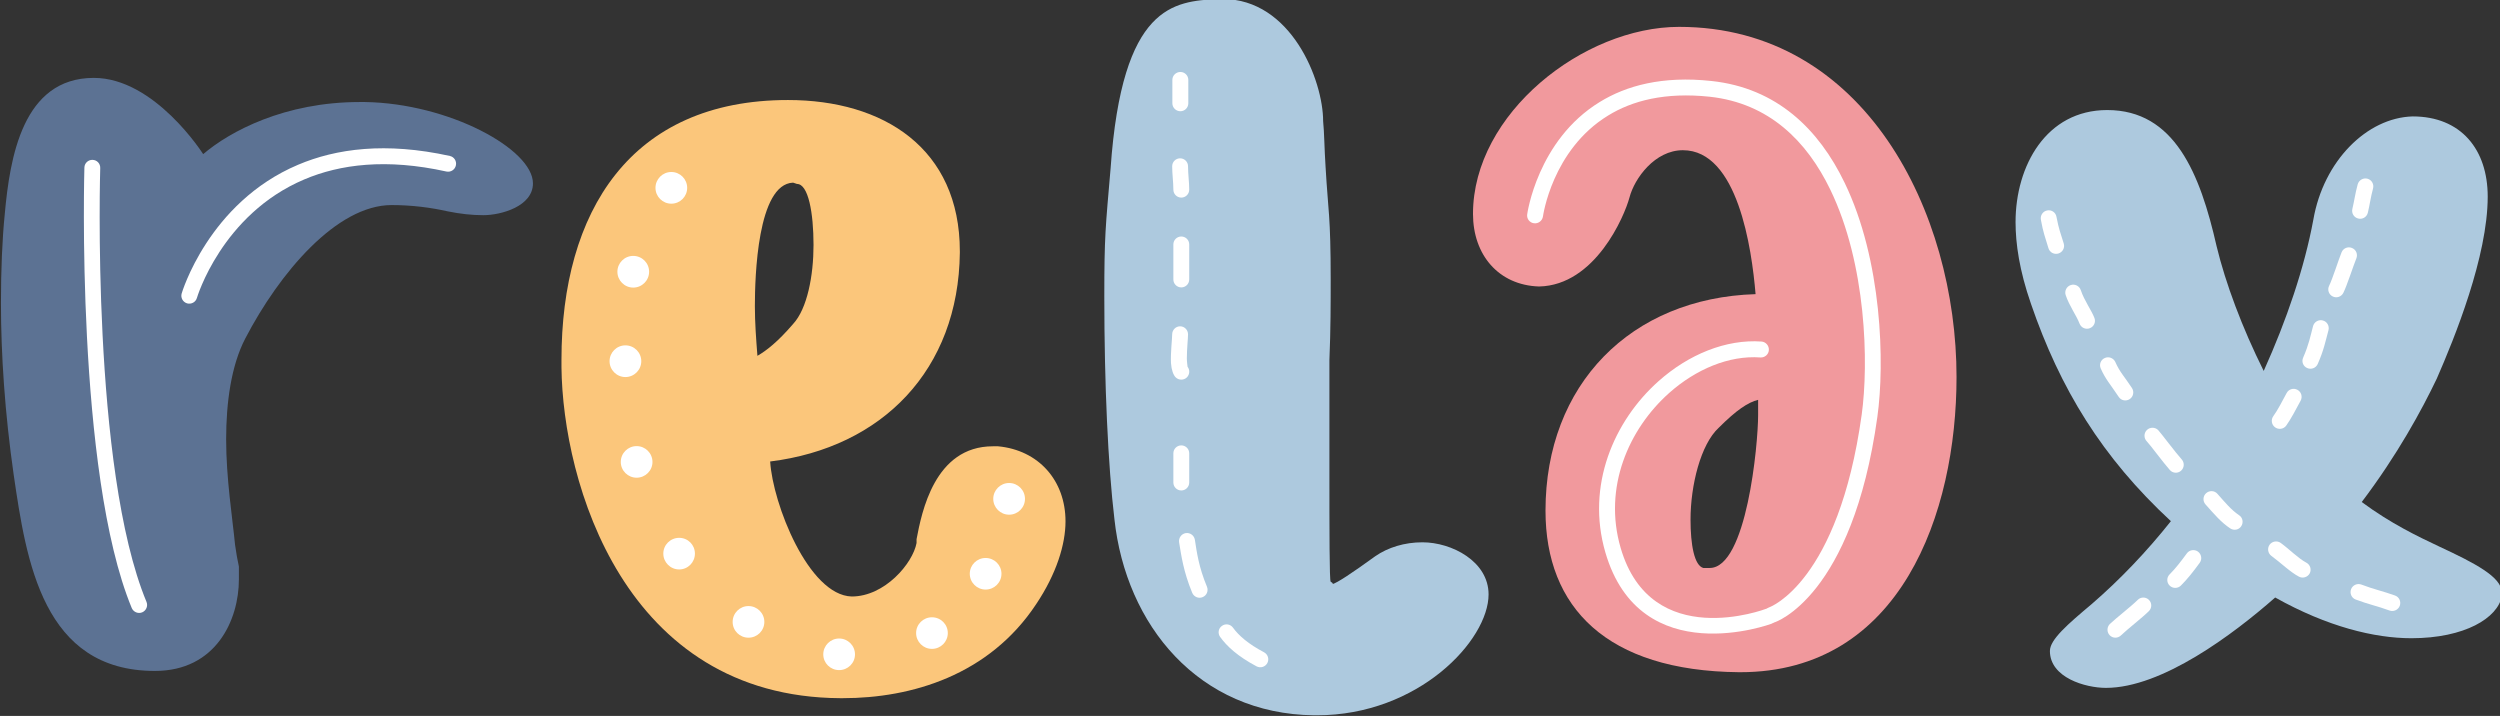 <?xml version="1.0" encoding="UTF-8"?><svg xmlns="http://www.w3.org/2000/svg" xmlns:xlink="http://www.w3.org/1999/xlink" height="30.7" preserveAspectRatio="xMidYMid meet" version="1.0" viewBox="11.1 8.5 107.2 30.7" width="107.2" zoomAndPan="magnify"><rect x="11.1" y="8.5" width="107.2" height="30.7" fill="#333333" stroke="none"/><g><g id="change1_1"><path d="M 86.379 21.113 C 81.027 21.277 77.371 24.992 77.371 30.398 C 77.371 34.543 79.988 37.27 85.668 37.324 L 85.723 37.324 C 92.598 37.324 94.996 30.508 94.996 24.664 C 94.996 17.617 91.07 9.652 83.098 9.652 C 79.008 9.652 74.262 13.359 74.262 17.672 C 74.262 19.422 75.352 20.73 77.098 20.785 C 79.5 20.73 80.754 17.781 80.973 16.965 C 81.188 16.145 82.062 14.941 83.262 14.941 C 85.613 14.941 86.215 19.148 86.379 21.113 Z M 86.488 25.645 C 86.488 25.863 86.488 26.027 86.488 26.301 C 86.488 27.559 85.996 32.855 84.41 32.855 C 84.355 32.855 84.246 32.855 84.137 32.855 C 83.754 32.746 83.59 31.871 83.59 30.781 C 83.59 29.305 84.027 27.559 84.793 26.848 C 85.559 26.082 86.051 25.754 86.488 25.645" fill="#f1999d"/></g><g id="change2_1"><path d="M 77.262 17.781 C 77.262 17.781 77.648 14.93 80.051 13.457 C 81.09 12.816 82.5 12.445 84.414 12.648 C 86.961 12.926 88.578 14.555 89.582 16.629 C 91.133 19.828 91.234 24.074 90.93 26.277 C 89.93 33.477 86.98 34.535 86.98 34.535 C 86.805 34.594 86.707 34.789 86.766 34.969 C 86.828 35.145 87.02 35.242 87.199 35.184 C 87.199 35.184 90.527 34.121 91.602 26.371 C 91.922 24.082 91.809 19.66 90.195 16.332 C 89.094 14.047 87.293 12.273 84.488 11.973 C 82.383 11.746 80.836 12.172 79.695 12.875 C 77.016 14.516 76.586 17.691 76.586 17.691 C 76.559 17.879 76.691 18.051 76.879 18.074 C 77.062 18.098 77.234 17.969 77.262 17.781" fill="#fff" fill-rule="evenodd"/></g><g id="change2_2"><path d="M 86.82 34.609 C 86.82 34.609 81.902 36.488 80.594 31.996 C 79.836 29.402 80.941 26.895 82.672 25.352 C 83.816 24.336 85.238 23.73 86.586 23.828 C 86.773 23.84 86.938 23.699 86.949 23.512 C 86.961 23.324 86.82 23.16 86.633 23.145 C 85.113 23.039 83.508 23.695 82.219 24.844 C 80.305 26.547 79.102 29.32 79.938 32.188 C 81.441 37.344 87.062 35.246 87.062 35.246 C 87.238 35.18 87.328 34.984 87.262 34.809 C 87.195 34.633 86.996 34.543 86.82 34.609" fill="#fff" fill-rule="evenodd"/></g><g id="change3_1"><path d="M 44.125 28.289 C 48.93 27.691 52.203 24.359 52.258 19.336 L 52.258 19.277 C 52.258 14.859 48.984 12.789 44.891 12.789 C 38.121 12.789 35.176 17.586 35.176 23.922 L 35.176 24.25 C 35.23 29.164 37.852 38.387 47.133 38.438 L 47.238 38.438 C 50.184 38.438 53.512 37.457 55.531 34.406 C 56.406 33.098 56.789 31.84 56.789 30.855 C 56.789 29.109 55.641 27.801 53.895 27.637 L 53.676 27.637 C 51.168 27.637 50.621 30.477 50.402 31.621 L 50.402 31.785 C 50.238 32.66 49.039 34.078 47.621 34.078 C 45.766 34.023 44.234 30.094 44.125 28.289 Z M 43.578 23.758 C 43.523 23.047 43.469 22.34 43.469 21.629 C 43.469 20.371 43.578 16.387 45.109 16.332 L 45.273 16.387 C 45.766 16.387 45.984 17.641 45.984 19.008 C 45.984 20.316 45.715 21.738 45.109 22.391 C 44.453 23.156 43.961 23.539 43.578 23.758" fill="#fbc67b"/></g><g id="change2_3"><path d="M 37.918 23.309 C 38.293 23.309 38.598 23.613 38.598 23.988 C 38.598 24.363 38.293 24.668 37.918 24.668 C 37.543 24.668 37.238 24.363 37.238 23.988 C 37.238 23.613 37.543 23.309 37.918 23.309" fill="#fff" fill-rule="evenodd"/></g><g id="change2_4"><path d="M 38.254 19.473 C 38.629 19.473 38.934 19.777 38.934 20.152 C 38.934 20.527 38.629 20.832 38.254 20.832 C 37.879 20.832 37.574 20.527 37.574 20.152 C 37.574 19.777 37.879 19.473 38.254 19.473" fill="#fff" fill-rule="evenodd"/></g><g id="change2_5"><path d="M 39.887 15.875 C 40.262 15.875 40.566 16.18 40.566 16.555 C 40.566 16.93 40.262 17.234 39.887 17.234 C 39.512 17.234 39.207 16.93 39.207 16.555 C 39.207 16.18 39.512 15.875 39.887 15.875" fill="#fff" fill-rule="evenodd"/></g><g id="change2_6"><path d="M 38.398 27.629 C 38.773 27.629 39.078 27.934 39.078 28.309 C 39.078 28.68 38.773 28.984 38.398 28.984 C 38.023 28.984 37.719 28.68 37.719 28.309 C 37.719 27.934 38.023 27.629 38.398 27.629" fill="#fff" fill-rule="evenodd"/></g><g id="change2_7"><path d="M 40.223 31.562 C 40.598 31.562 40.898 31.863 40.898 32.238 C 40.898 32.613 40.598 32.918 40.223 32.918 C 39.848 32.918 39.543 32.613 39.543 32.238 C 39.543 31.863 39.848 31.562 40.223 31.562" fill="#fff" fill-rule="evenodd"/></g><g id="change2_8"><path d="M 43.195 34.488 C 43.57 34.488 43.875 34.793 43.875 35.168 C 43.875 35.543 43.57 35.844 43.195 35.844 C 42.82 35.844 42.516 35.543 42.516 35.168 C 42.516 34.793 42.82 34.488 43.195 34.488" fill="#fff" fill-rule="evenodd"/></g><g id="change2_9"><path d="M 51.062 34.969 C 51.438 34.969 51.742 35.27 51.742 35.645 C 51.742 36.02 51.438 36.324 51.062 36.324 C 50.688 36.324 50.383 36.02 50.383 35.645 C 50.383 35.27 50.688 34.969 51.062 34.969" fill="#fff" fill-rule="evenodd"/></g><g id="change2_10"><path d="M 54.371 29.211 C 54.746 29.211 55.051 29.516 55.051 29.891 C 55.051 30.266 54.746 30.57 54.371 30.57 C 53.996 30.57 53.691 30.266 53.691 29.891 C 53.691 29.516 53.996 29.211 54.371 29.211" fill="#fff" fill-rule="evenodd"/></g><g id="change2_11"><path d="M 47.082 35.879 C 47.457 35.879 47.762 36.184 47.762 36.559 C 47.762 36.934 47.457 37.234 47.082 37.234 C 46.707 37.234 46.402 36.934 46.402 36.559 C 46.402 36.184 46.707 35.879 47.082 35.879" fill="#fff" fill-rule="evenodd"/></g><g id="change2_12"><path d="M 53.363 32.426 C 53.738 32.426 54.043 32.73 54.043 33.102 C 54.043 33.477 53.738 33.781 53.363 33.781 C 52.988 33.781 52.684 33.477 52.684 33.102 C 52.684 32.73 52.988 32.426 53.363 32.426" fill="#fff" fill-rule="evenodd"/></g><g id="change4_1"><path d="M 63.305 8.457 C 61.453 8.566 59.215 8.676 58.723 15.715 C 58.504 18.281 58.453 18.594 58.453 21.215 C 58.453 24.98 58.613 28.473 58.887 30.766 C 59.379 35.297 62.488 39.117 67.453 39.172 L 67.562 39.172 C 71.93 39.172 74.93 35.953 74.93 33.988 C 74.93 32.57 73.348 31.754 72.094 31.754 C 71.328 31.754 70.617 31.973 70.07 32.352 C 69.09 33.062 68.434 33.5 68.215 33.555 C 68.27 33.555 68.27 33.5 68.16 33.445 C 68.105 33.391 68.105 31.316 68.105 28.695 C 68.105 27.168 68.105 25.531 68.105 23.945 C 68.16 22.637 68.16 21.438 68.16 20.508 C 68.16 17.723 68.051 17.574 67.941 15.664 C 67.887 14.844 67.887 14.188 67.836 13.695 C 67.836 11.949 66.469 8.457 63.523 8.457 L 63.305 8.457" fill="#adc9de"/></g><g id="change2_13"><path d="M 61.371 11.926 C 61.371 12.262 61.371 12.594 61.371 12.93 C 61.371 13.117 61.527 13.27 61.715 13.27 C 61.902 13.27 62.055 13.117 62.055 12.93 C 62.055 12.594 62.055 12.262 62.055 11.926 C 62.055 11.738 61.902 11.586 61.715 11.586 C 61.527 11.586 61.371 11.738 61.371 11.926" fill="#fff" fill-rule="evenodd"/></g><g id="change2_14"><path d="M 61.363 15.629 C 61.363 15.973 61.414 16.305 61.414 16.633 C 61.414 16.82 61.566 16.973 61.754 16.973 C 61.941 16.973 62.094 16.82 62.094 16.633 C 62.094 16.305 62.043 15.973 62.043 15.629 C 62.043 15.441 61.891 15.289 61.703 15.289 C 61.516 15.289 61.363 15.441 61.363 15.629" fill="#fff" fill-rule="evenodd"/></g><g id="change2_15"><path d="M 61.414 18.98 C 61.414 19.484 61.414 19.984 61.414 20.484 C 61.414 20.672 61.566 20.824 61.754 20.824 C 61.941 20.824 62.094 20.672 62.094 20.484 C 62.094 19.984 62.094 19.484 62.094 18.98 C 62.094 18.793 61.941 18.641 61.754 18.641 C 61.566 18.641 61.414 18.793 61.414 18.98" fill="#fff" fill-rule="evenodd"/></g><g id="change2_16"><path d="M 62.023 24.227 C 62.02 24.191 61.992 24.004 61.992 23.867 C 61.992 23.473 62.043 23.004 62.043 22.836 C 62.043 22.648 61.891 22.492 61.703 22.492 C 61.516 22.492 61.363 22.648 61.363 22.836 C 61.363 23.031 61.289 23.652 61.312 24.074 C 61.332 24.363 61.414 24.582 61.512 24.68 C 61.645 24.812 61.863 24.812 61.996 24.68 C 62.117 24.555 62.129 24.363 62.023 24.227" fill="#fff" fill-rule="evenodd"/></g><g id="change2_17"><path d="M 61.414 27.938 C 61.414 28.355 61.414 28.773 61.414 29.191 C 61.414 29.379 61.566 29.531 61.754 29.531 C 61.941 29.531 62.094 29.379 62.094 29.191 C 62.094 28.773 62.094 28.355 62.094 27.938 C 62.094 27.75 61.941 27.598 61.754 27.598 C 61.566 27.598 61.414 27.75 61.414 27.938" fill="#fff" fill-rule="evenodd"/></g><g id="change2_18"><path d="M 61.66 31.754 C 61.754 32.32 61.844 33.008 62.223 33.922 C 62.297 34.094 62.496 34.18 62.668 34.105 C 62.844 34.035 62.926 33.836 62.855 33.66 C 62.5 32.812 62.418 32.172 62.336 31.645 C 62.305 31.457 62.129 31.332 61.945 31.359 C 61.758 31.391 61.633 31.566 61.66 31.754" fill="#fff" fill-rule="evenodd"/></g><g id="change2_19"><path d="M 63.418 35.809 C 63.707 36.215 64.191 36.656 64.984 37.074 C 65.152 37.16 65.355 37.098 65.445 36.93 C 65.531 36.762 65.469 36.559 65.301 36.469 C 64.633 36.117 64.219 35.758 63.973 35.418 C 63.863 35.262 63.652 35.227 63.5 35.336 C 63.344 35.441 63.309 35.656 63.418 35.809" fill="#fff" fill-rule="evenodd"/></g><g id="change5_1"><path d="M 11.305 17.672 C 11.195 18.766 11.141 20.074 11.141 21.496 C 11.141 23.68 11.305 26.191 11.688 28.863 C 12.23 32.578 12.941 37.27 17.742 37.27 C 20.359 37.27 21.344 35.09 21.344 33.34 C 21.344 33.176 21.344 33.012 21.344 32.797 C 21.285 32.523 21.234 32.25 21.18 31.867 C 21.07 30.723 20.797 29.027 20.797 27.336 C 20.797 25.754 21.016 24.172 21.613 23.023 C 23.09 20.184 25.543 17.293 27.895 17.293 C 28.766 17.293 29.586 17.402 30.293 17.562 C 30.84 17.672 31.332 17.727 31.824 17.727 C 32.586 17.727 33.953 17.348 33.953 16.363 C 33.953 14.895 30.348 12.93 26.746 12.875 L 26.527 12.875 C 23.309 12.875 20.961 14.129 19.812 15.109 C 19.812 15.109 17.742 11.84 15.121 11.84 C 12.066 11.84 11.523 15.273 11.305 17.672" fill="#5c7293"/></g><g id="change2_20"><path d="M 14.719 15.684 C 14.719 15.684 14.336 28.754 16.75 34.574 C 16.824 34.746 17.023 34.828 17.195 34.758 C 17.371 34.684 17.453 34.484 17.383 34.312 C 15.004 28.582 15.398 15.707 15.398 15.707 C 15.406 15.516 15.258 15.359 15.07 15.355 C 14.883 15.348 14.723 15.496 14.719 15.684" fill="#fff" fill-rule="evenodd"/></g><g id="change2_21"><path d="M 19.543 21.277 C 19.543 21.277 20.598 17.699 24.145 16.195 C 25.68 15.543 27.672 15.285 30.242 15.855 C 30.426 15.895 30.609 15.777 30.648 15.594 C 30.691 15.41 30.574 15.227 30.391 15.188 C 27.645 14.582 25.516 14.871 23.879 15.566 C 20.031 17.195 18.891 21.082 18.891 21.082 C 18.836 21.266 18.941 21.453 19.121 21.508 C 19.301 21.559 19.492 21.457 19.543 21.277" fill="#fff" fill-rule="evenodd"/></g><g id="change4_2"><path d="M 97.527 18.02 C 97.527 18.949 97.691 20.094 98.184 21.516 C 99.438 25.172 101.238 28.117 104.188 30.848 C 103.148 32.156 102.004 33.355 100.801 34.395 C 99.766 35.266 99 35.922 99 36.414 C 99 37.559 100.527 37.996 101.402 37.996 C 103.805 37.996 106.859 35.703 108.66 34.121 C 110.898 35.375 112.918 35.867 114.5 35.867 C 116.793 35.867 118.211 34.992 118.375 34.066 L 118.375 33.902 C 118.375 33.246 117.227 32.648 115.699 31.938 C 114.773 31.5 113.629 30.957 112.371 30.027 C 113.898 28.008 114.938 26.098 115.59 24.734 C 116.355 22.988 117.773 19.492 117.773 16.93 C 117.773 14.91 116.629 13.492 114.555 13.492 C 112.59 13.547 110.734 15.402 110.297 17.914 C 109.914 19.984 109.152 22.223 108.168 24.406 C 107.242 22.551 106.531 20.641 106.148 19.059 C 105.441 15.945 104.348 13.219 101.457 13.219 C 98.836 13.219 97.527 15.621 97.527 18.02" fill="#adc9de"/></g><g id="change2_22"><path d="M 98.613 17.922 C 98.719 18.504 98.789 18.641 98.938 19.145 C 98.992 19.324 99.184 19.426 99.363 19.371 C 99.543 19.316 99.648 19.129 99.594 18.945 C 99.449 18.473 99.387 18.344 99.281 17.797 C 99.25 17.609 99.07 17.488 98.887 17.523 C 98.703 17.555 98.578 17.734 98.613 17.922" fill="#fff" fill-rule="evenodd"/></g><g id="change2_23"><path d="M 99.676 21.152 C 99.832 21.621 100.145 22.039 100.27 22.375 C 100.34 22.555 100.535 22.641 100.711 22.574 C 100.887 22.508 100.977 22.312 100.91 22.137 C 100.785 21.805 100.477 21.398 100.324 20.941 C 100.266 20.762 100.07 20.664 99.895 20.723 C 99.715 20.781 99.617 20.977 99.676 21.152" fill="#fff" fill-rule="evenodd"/></g><g id="change2_24"><path d="M 101.18 24.301 C 101.387 24.77 101.578 24.957 101.949 25.516 C 102.051 25.676 102.262 25.719 102.422 25.613 C 102.578 25.512 102.621 25.301 102.52 25.141 C 102.18 24.625 101.996 24.457 101.805 24.023 C 101.727 23.852 101.523 23.773 101.352 23.852 C 101.18 23.926 101.102 24.129 101.18 24.301" fill="#fff" fill-rule="evenodd"/></g><g id="change2_25"><path d="M 103.156 27.426 C 103.262 27.527 103.891 28.375 104.145 28.656 C 104.27 28.797 104.484 28.809 104.625 28.684 C 104.766 28.555 104.777 28.34 104.652 28.199 C 104.391 27.914 103.746 27.047 103.641 26.941 C 103.508 26.809 103.289 26.809 103.156 26.941 C 103.023 27.074 103.023 27.293 103.156 27.426" fill="#fff" fill-rule="evenodd"/></g><g id="change2_26"><path d="M 105.672 30.129 C 106.047 30.547 106.336 30.895 106.73 31.156 C 106.887 31.262 107.102 31.223 107.203 31.066 C 107.309 30.91 107.27 30.695 107.113 30.594 C 106.762 30.355 106.512 30.043 106.18 29.672 C 106.055 29.531 105.84 29.523 105.699 29.648 C 105.559 29.773 105.547 29.988 105.672 30.129" fill="#fff" fill-rule="evenodd"/></g><g id="change2_27"><path d="M 108.496 32.336 C 108.879 32.613 109.312 33.039 109.68 33.227 C 109.844 33.316 110.051 33.25 110.141 33.086 C 110.227 32.918 110.16 32.711 109.992 32.625 C 109.652 32.445 109.258 32.043 108.898 31.781 C 108.746 31.672 108.531 31.707 108.422 31.855 C 108.312 32.008 108.344 32.223 108.496 32.336" fill="#fff" fill-rule="evenodd"/></g><g id="change2_28"><path d="M 112.109 34.207 C 112.656 34.414 113.031 34.484 113.566 34.68 C 113.742 34.742 113.941 34.648 114.004 34.473 C 114.066 34.293 113.977 34.098 113.797 34.035 C 113.266 33.844 112.895 33.773 112.355 33.566 C 112.18 33.5 111.98 33.59 111.914 33.766 C 111.848 33.941 111.934 34.141 112.109 34.207" fill="#fff" fill-rule="evenodd"/></g><g id="change2_29"><path d="M 112.199 16.402 C 112.086 16.816 112.055 17.102 111.969 17.461 C 111.926 17.645 112.039 17.828 112.223 17.871 C 112.402 17.918 112.59 17.805 112.633 17.621 C 112.719 17.27 112.746 16.992 112.855 16.586 C 112.906 16.402 112.801 16.215 112.621 16.164 C 112.438 16.113 112.25 16.223 112.199 16.402" fill="#fff" fill-rule="evenodd"/></g><g id="change2_30"><path d="M 111.508 19.316 C 111.379 19.633 111.121 20.453 110.973 20.754 C 110.887 20.922 110.957 21.129 111.125 21.211 C 111.293 21.297 111.496 21.227 111.582 21.059 C 111.738 20.75 112.008 19.902 112.141 19.578 C 112.211 19.402 112.129 19.203 111.953 19.133 C 111.777 19.059 111.578 19.145 111.508 19.316" fill="#fff" fill-rule="evenodd"/></g><g id="change2_31"><path d="M 110.285 22.48 C 110.164 22.938 110.105 23.27 109.859 23.836 C 109.781 24.008 109.859 24.207 110.031 24.281 C 110.207 24.359 110.406 24.281 110.484 24.109 C 110.75 23.504 110.812 23.148 110.945 22.66 C 110.992 22.477 110.887 22.289 110.703 22.242 C 110.523 22.191 110.336 22.301 110.285 22.48" fill="#fff" fill-rule="evenodd"/></g><g id="change2_32"><path d="M 109.152 25.352 C 108.965 25.695 108.773 26.082 108.578 26.348 C 108.469 26.5 108.504 26.715 108.656 26.824 C 108.809 26.934 109.023 26.902 109.133 26.75 C 109.34 26.461 109.551 26.051 109.754 25.676 C 109.84 25.512 109.781 25.305 109.613 25.215 C 109.449 25.125 109.242 25.184 109.152 25.352" fill="#fff" fill-rule="evenodd"/></g><g id="change2_33"><path d="M 104.871 32.23 C 104.613 32.582 104.391 32.871 104.133 33.129 C 104 33.262 104 33.477 104.133 33.609 C 104.266 33.742 104.484 33.742 104.617 33.609 C 104.898 33.328 105.145 33.016 105.426 32.629 C 105.535 32.477 105.5 32.266 105.348 32.152 C 105.195 32.043 104.98 32.078 104.871 32.23" fill="#fff" fill-rule="evenodd"/></g><g id="change2_34"><path d="M 102.766 34.223 C 102.488 34.5 101.836 35.004 101.57 35.258 C 101.438 35.391 101.434 35.605 101.566 35.742 C 101.695 35.875 101.91 35.879 102.047 35.746 C 102.312 35.488 102.969 34.98 103.246 34.703 C 103.379 34.57 103.379 34.355 103.246 34.223 C 103.113 34.09 102.898 34.09 102.766 34.223" fill="#fff" fill-rule="evenodd"/></g></g></svg>